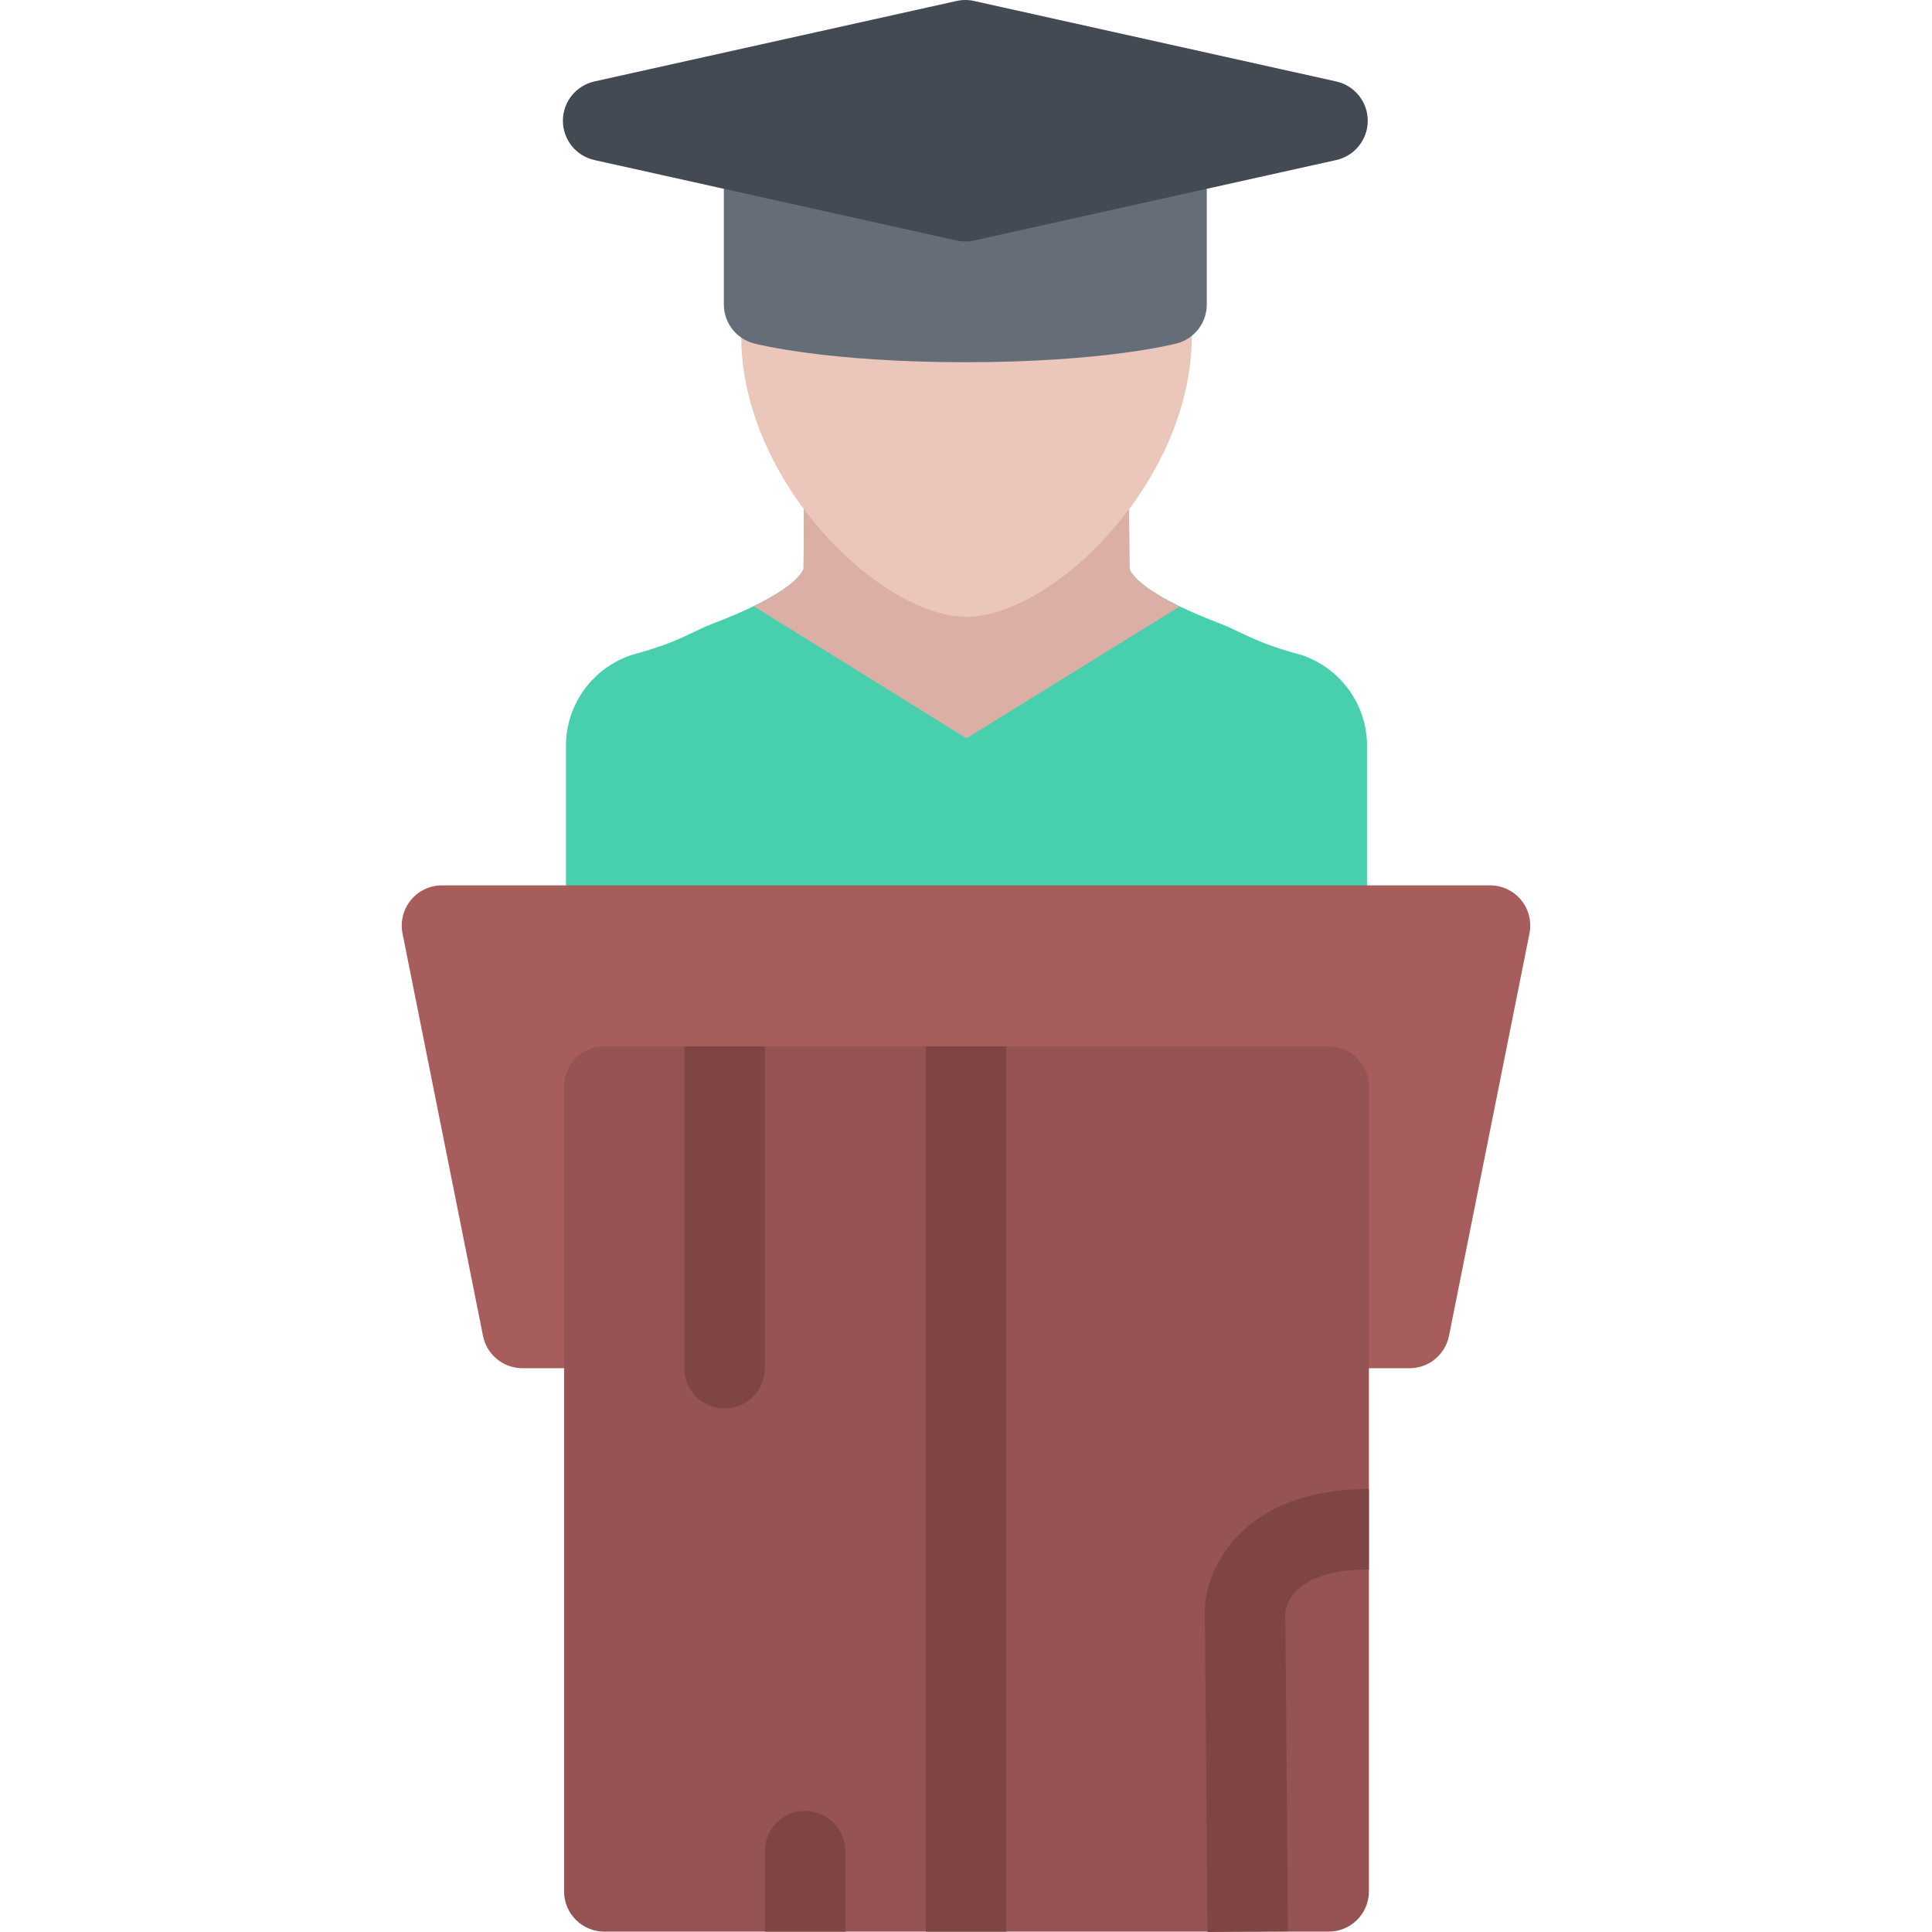 <?xml version="1.0" encoding="iso-8859-1"?>
<!-- Uploaded to: SVG Repo, www.svgrepo.com, Generator: SVG Repo Mixer Tools -->
<svg version="1.1" id="Layer_1" xmlns="http://www.w3.org/2000/svg" xmlns:xlink="http://www.w3.org/1999/xlink" 
	 viewBox="0 0 512 512" xml:space="preserve">
<path style="fill:#48CFAD;" d="M344.779,173.537l-0.797-0.219c-11.484-3.094-15.375-6.047-20.484-8
	c-18.14-6.906-22.858-11.891-24.077-14.25c-0.031-0.078-0.078-0.172-0.109-0.266l-0.156-21.062l-43.031-0.5l-43.031,0.5
	l-0.141,21.062c-0.047,0.094-0.078,0.188-0.125,0.266c-1.203,2.359-5.921,7.344-24.062,14.25c-5.125,1.953-9,4.906-20.5,8
	l-0.781,0.219c-10.469,3.453-17.5,13.156-17.5,24.109v72.311h212.292v-72.311C362.278,186.693,355.232,176.99,344.779,173.537z"/>
<path style="fill:#DBAFA5;" d="M199.719,160.646l56.405,35.015l56.531-34.953c-9.359-4.531-12.312-7.844-13.234-9.641
	c-0.031-0.078-0.078-0.172-0.109-0.266l-0.156-21.062l-43.031-0.5l-43.031,0.5l-0.141,21.062c-0.047,0.094-0.078,0.188-0.125,0.266
	C211.922,152.85,208.984,156.146,199.719,160.646z"/>
<path style="fill:#A85D5D;" d="M403.121,238.52c-2.031-2.469-5.047-3.891-8.25-3.891H117.143c-3.203,0-6.234,1.422-8.25,3.891
	c-2.031,2.484-2.844,5.719-2.219,8.859l21.328,106.638c1,5,5.375,8.578,10.468,8.578h235.074c5.077,0,9.452-3.578,10.452-8.578
	l21.328-106.638C405.949,244.239,405.152,241.004,403.121,238.52z"/>
<path style="fill:#965353;" d="M352.107,277.285h-191.95c-5.891,0-10.672,4.766-10.672,10.656v213.293
	c0,5.891,4.781,10.672,10.672,10.672h191.95c5.891,0,10.671-4.781,10.671-10.672V287.941
	C362.778,282.051,357.998,277.285,352.107,277.285z"/>
<g>
	<rect x="245.34" y="277.29" style="fill:#7F4545;" width="21.327" height="234.62"/>
	<path style="fill:#7F4545;" d="M319.999,512l-0.703-85.326c0-0.188,0-0.375,0.016-0.562c0.469-10.891,10.171-31.516,43.467-31.516
		v21.328c-19.155,0-21.796,8.781-22.155,11.172l0.703,84.717L319.999,512z"/>
	<path style="fill:#7F4545;" d="M192.017,373.268c5.891,0,10.671-4.781,10.671-10.672v-85.311H181.36v85.311
		C181.36,368.486,186.126,373.268,192.017,373.268z"/>
	<path style="fill:#7F4545;" d="M213.344,479.906c-5.89,0-10.656,4.781-10.656,10.672v21.328h21.328v-21.328
		C224.016,484.688,219.234,479.906,213.344,479.906z"/>
</g>
<path style="fill:#EAC6BB;" d="M315.843,88.96c0,38.796-36.984,74.499-59.718,74.499c-22.718,0-59.702-35.703-59.702-74.499
	c0-38.812,26.733-64.405,59.702-64.405C289.108,24.555,315.843,50.148,315.843,88.96z"/>
<path style="fill:#656D78;" d="M309.14,32.993H202.485c-5.875,0-10.656,4.766-10.656,10.656v37.046
	c0,4.844,3.266,9.078,7.968,10.312c0.766,0.203,19.437,4.984,56.077,4.984s55.203-4.781,55.984-4.984
	c4.688-1.234,7.953-5.468,7.953-10.312V43.648C319.812,37.758,315.03,32.993,309.14,32.993z"/>
<path style="fill:#434A54;" d="M354.107,21.586L258.124,0.258c-1.515-0.344-3.093-0.344-4.625,0l-95.982,21.328
	c-4.875,1.094-8.344,5.422-8.344,10.406c0,5,3.469,9.328,8.344,10.421L253.5,63.742c0.766,0.172,1.547,0.25,2.312,0.25
	c0.781,0,1.562-0.078,2.312-0.25l95.983-21.328c4.891-1.094,8.358-5.421,8.358-10.421C362.466,27.008,358.998,22.68,354.107,21.586z
	"/>
</svg>